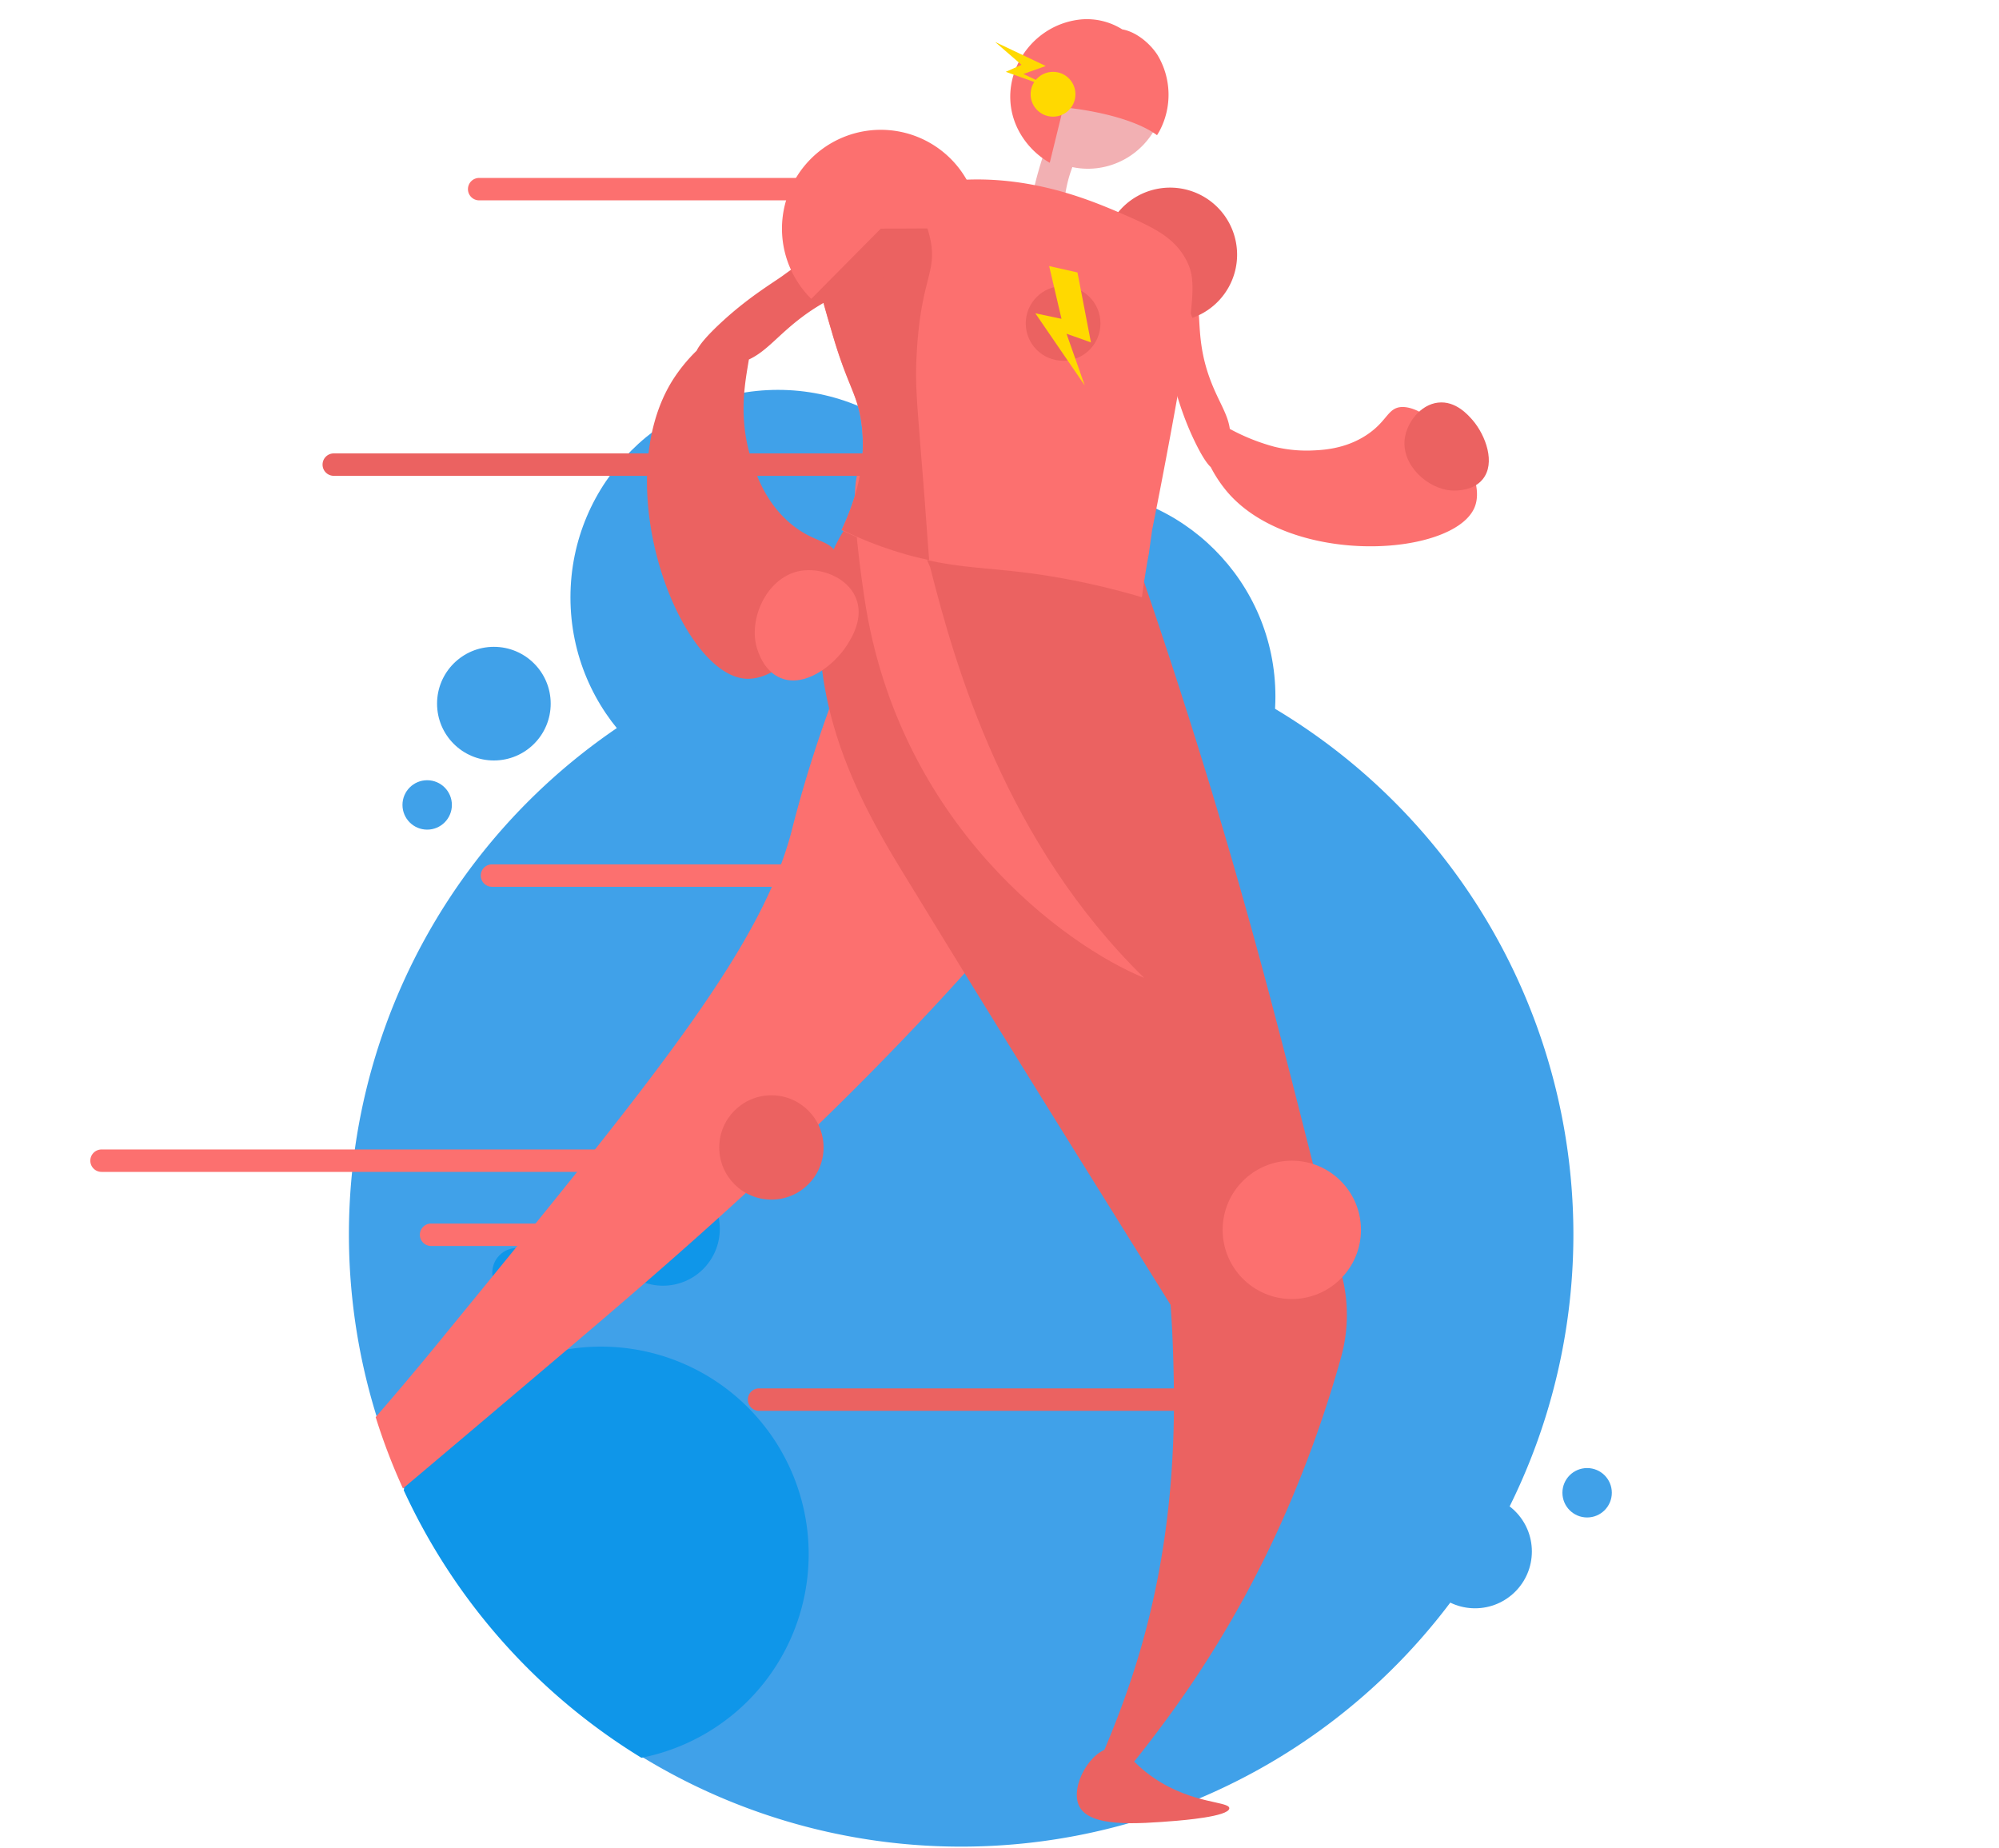 <svg id="Layer_1" data-name="Layer 1" xmlns="http://www.w3.org/2000/svg" xmlns:xlink="http://www.w3.org/1999/xlink" viewBox="0 0 570 527"><defs><style>.cls-1{fill:none;}.cls-2{clip-path:url(#clip-path);}.cls-3{fill:#40a1e9;}.cls-4,.cls-5{fill:#0f96e9;}.cls-4,.cls-6{fill-rule:evenodd;}.cls-6,.cls-8{fill:#fc706f;}.cls-7{fill:#eb6261;}.cls-9{fill:#f2b0b3;}.cls-10{fill:#ffd900;}</style><clipPath id="clip-path"><rect class="cls-1" y="0.383" width="570" height="526.232"/></clipPath></defs><g class="cls-2"><path class="cls-3" d="M448.64,352.06A174.574,174.574,0,1,1,299.55,179.24,174.688,174.688,0,0,1,448.64,352.06Z"/><circle class="cls-3" cx="221.829" cy="170.329" r="59.169"/><circle class="cls-3" cx="304.505" cy="198.583" r="59.169"/><circle class="cls-3" cx="140.826" cy="200.627" r="16.201"/><circle class="cls-3" cx="420.6" cy="442.361" r="16.201"/><circle class="cls-3" cx="121.806" cy="229.505" r="7.044"/><circle class="cls-3" cx="452.556" cy="425.622" r="7.044"/><path class="cls-4" d="M182.895,501.184a175.429,175.429,0,0,1-67.782-76.291,59.178,59.178,0,1,1,67.782,76.291Z"/><circle class="cls-5" cx="147.419" cy="362.868" r="7.044"/><circle class="cls-5" cx="189.045" cy="350.381" r="16.201"/><path class="cls-6" d="M324.69,216.54c-5.21,7.49-11.62,15.87-19.17,25.24-52.36,65.03-105.12,110.3-149.93,148.21-14.63,12.4-28.25,23.93-40.69,34.41a173.583,173.583,0,0,1-7.78-20.35c7.73-8.92,14.58-17.14,20.53-24.48,60.33-73.74,90.36-110.62,98.45-144.12a359.682,359.682,0,0,1,19.39-55.77c5.39-12.06,11.54-23.62,18.11-32.38a183.239,183.239,0,0,1,35.95,31.94q3.48,3.99,6.74,8.24A185.587,185.587,0,0,1,324.69,216.54Z"/><path class="cls-7" d="M316.964,498.394c3.895-.344,5.04,3.784,12.143,8.599,10.996,7.453,21.421,6.536,21.421,8.6-.115,2.408-13.976,3.44-15.007,3.554-11.455.918-24.857,1.95-27.835-4.242C305.051,509.288,311.008,498.854,316.964,498.394Z"/><path class="cls-7" d="M382.512,363.221a45.135,45.135,0,0,1-.108,23.748A336.488,336.488,0,0,1,368.52,426.85a306.722,306.722,0,0,1-35.61,63c-2.91,3.96-19.84,26.97-23.08,25.04-2.64-1.57,7.42-17.41,15.26-44.22,10.68-36.54,9.92-68.44,9.39-85.3-.15-4.8-.4-9.28-.71-13.39-.02-.01-.04-.03-.06-.04-20.79-33.41-46.08-73.76-72.08-116.35-11.34-18.58-29.9-46.44-27.84-82.44q.014-.265.028-.528a44.801,44.801,0,0,1,36.848-41.635q1.282-.231,2.567-.463a45.502,45.502,0,0,1,51.075,29.859c9.135,26.335,16.054,48.301,20.942,64.366C362.381,281.196,370.955,319.78,382.512,363.221Z"/><path class="cls-8" d="M326.259,278.826c-39.433-38.567-53.816-88.598-61.048-117.159-10.269-23.89-28.389-55.548-18.715,8.938C256.171,235.092,303.703,269.622,326.259,278.826Z"/><circle class="cls-8" cx="368.348" cy="350.661" r="19.723"/><circle class="cls-7" cx="219.961" cy="327.165" r="14.873"/><path class="cls-9" d="M308.569,6.805a17.624,17.624,0,0,1,10.919,2.641c3.754.638,7.457,3.791,9.416,6.878A20.888,20.888,0,0,1,329.321,36.826c-7.817,13.805-27.257,15.497-36.448,2C284.1,25.782,293.275,8.307,308.569,6.805Z"/><path class="cls-9" d="M318.087,28.448c1.131,2.694-4.856,5.692-9.615,13.587a37.104,37.104,0,0,0-5.045,16.516c-3.04-.808-6.08-1.615-9.17-2.319a113.921,113.921,0,0,1,4.16-14.651c4.174-11.472,6.955-13.325,8.122-13.914C310.901,25.42,317.014,26.163,318.087,28.448Z"/><path class="cls-6" d="M320,8.372a18.976,18.976,0,0,0-11.649-2.842C292.056,7.059,282.346,25.533,291.75,39.387a22.902,22.902,0,0,0,7.579,7.023l3.873-15.785c6.579.555,19.888,2.872,26.711,7.918q.352-.55.679-1.127a22.015,22.015,0,0,0-.528-21.72C327.964,12.418,324.004,9.064,320,8.372Z"/><circle class="cls-10" cx="300.264" cy="26.872" r="6.391"/><path class="cls-10" d="M291.808,21.092l10.107,4.794L286.793,20.482l4.486-1.999-7.522-6.515,14.437,6.848Z"/><path class="cls-8" d="M420.497,144.582c-4.296,10.61-31.743,15.01-52.961,7.242-6.746-2.486-12.791-6.112-17.316-11.256a37.792,37.792,0,0,1-4.99-7.394c-.998-.909-2.519-3.025-4.77-7.75-3.66-7.655-5.184-14.191-6.019-16.472-7.736-22.538-5.763-25.742-4.392-26.861,2.065-1.772,5.854-1.598,8.368-.147,5.807,3.38,1.345,11.728,6.531,25.919,2.352,6.457,5.093,9.913,5.722,14.425A57.973,57.973,0,0,0,363.407,127.383a38.995,38.995,0,0,0,10.045,1.083c3.48-.115,9.954-.349,16.145-4.391,5.557-3.646,5.953-7.134,9.158-7.909C407.392,114.318,424.748,134.043,420.497,144.582Z"/><path class="cls-7" d="M400.549,125.098c.601-4.651,4.468-9.703,9.457-10.299,5.101-.623,8.71,3.627,9.982,5.086,3.608,4.25,6.569,12.157,2.78,16.775-2.721,3.345-7.571,3.254-8.762,3.196C407.083,139.454,399.594,132.62,400.549,125.098Z"/><path class="cls-7" d="M316.415,64.333A19.109,19.109,0,1,1,339.977,90.632l-6.334-18.029Z"/><path class="cls-8" d="M325.61,170.292a214.273,214.273,0,0,0-28.052-6.312c-14.084-2.111-21.441-1.768-32.642-4.171l-3.464-.78a109.942,109.942,0,0,1-21.473-7.887c6.513-13.813,6.629-24.246,5.519-31.312-1.27-7.925-3.961-10.059-8.316-25.142-3.925-13.341-5.807-20.111-3.517-25.589,3.678-9.044,14.498-12.251,23.551-14.915.361-.036.635-.21.995-.246,26.811-7.483,50.13,2.113,59.786,6.166,10.275,4.427,16.48,7.116,20.139,13.816,2.817,5.217,2.705,9.893-1.729,35.339-3.676,21.033-7.86,41.715-7.86,41.715s-.431,2.96-.951,6.838C326.876,161.529,326.13,166.414,325.61,170.292Z"/><path class="cls-7" d="M264.942,159.697l-3.464-.78a109.999,109.999,0,0,1-21.473-7.888c6.513-13.812,6.629-24.246,5.519-31.312-1.27-7.925-3.961-10.059-8.316-25.141-3.925-13.341-5.807-20.111-3.517-25.589,3.678-9.045,14.498-12.251,23.551-14.915.361-.036.635-.21.995-.246a33.516,33.516,0,0,1,7.065,14.518c1.948,9.605-2.827,10.999-3.946,33.195-.45,9.301.173,13.319,2.366,41.667Q264.403,152.701,264.942,159.697Z"/><path class="cls-7" d="M212.387,193.498c-14.156-1.254-29.333-32.25-27.803-60.26.506-8.912,2.619-17.405,7.086-24.642a46.886,46.886,0,0,1,6.971-8.606c.717-1.516,2.678-4.089,7.473-8.474,7.763-7.122,14.971-11.302,17.377-13.121C247.449,61.036,251.968,62.218,253.794,63.44c2.853,1.81,4.02,6.372,3.21,9.884-1.908,8.12-13.438,5.851-28.409,17.153-6.814,5.135-9.925,9.642-15.054,12.025-.743,4.487-1.852,10.369-1.432,16.971a48.389,48.389,0,0,0,2.358,12.321c1.398,4.09,4.023,11.692,11.068,17.577,6.344,5.277,10.629,4.482,12.712,8.006C243.573,166.963,226.443,194.726,212.387,193.498Z"/><path class="cls-8" d="M228.287,162.751c5.74-.974,13.141,1.786,15.658,7.495,2.59,5.832-1.148,11.658-2.42,13.697-3.739,5.826-12.054,12.209-18.911,9.385-4.958-2.018-6.609-7.81-6.973-9.245C213.609,175.716,219.009,164.345,228.287,162.751Z"/><path class="cls-8" d="M279.327,65.052a28.176,28.176,0,1,0-48.001,20.159l19.825-20.021Z"/><circle class="cls-7" cx="303.136" cy="92.208" r="10.652"/><path class="cls-10" d="M304.111,95.155l5.195,14.741L295.222,89.332l7.459,1.573-3.52-15.038,8.074,1.815,3.834,19.94Z"/><path class="cls-8" d="M28.951,327.742H181.281a3.196,3.196,0,0,1,3.196,3.196h0a3.196,3.196,0,0,1-3.196,3.196H28.951a3.196,3.196,0,0,1-3.196-3.196h0A3.196,3.196,0,0,1,28.951,327.742Z"/><path class="cls-7" d="M95.172,129.277H247.502a3.196,3.196,0,0,1,3.196,3.196h0a3.196,3.196,0,0,1-3.196,3.196H95.172a3.196,3.196,0,0,1-3.196-3.196h0A3.196,3.196,0,0,1,95.172,129.277Z"/><path class="cls-7" d="M216.497,395.868h152.331a3.196,3.196,0,0,1,0,6.391H216.497a3.196,3.196,0,1,1,0-6.391Z"/><path class="cls-8" d="M140.282,246.453H246.806a3.196,3.196,0,0,1,3.196,3.196h0a3.196,3.196,0,0,1-3.196,3.196H140.282a3.196,3.196,0,0,1-3.196-3.196h0A3.196,3.196,0,0,1,140.282,246.453Z"/><path class="cls-8" d="M136.63,50.733H243.154a3.196,3.196,0,0,1,3.196,3.196h0a3.196,3.196,0,0,1-3.196,3.196H136.63a3.196,3.196,0,0,1-3.196-3.196h0A3.196,3.196,0,0,1,136.63,50.733Z"/><path class="cls-8" d="M122.918,348.864h49.001a3.196,3.196,0,0,1,3.196,3.196h0a3.196,3.196,0,0,1-3.196,3.196H122.918a3.196,3.196,0,0,1-3.196-3.196h0A3.196,3.196,0,0,1,122.918,348.864Z"/></g></svg>